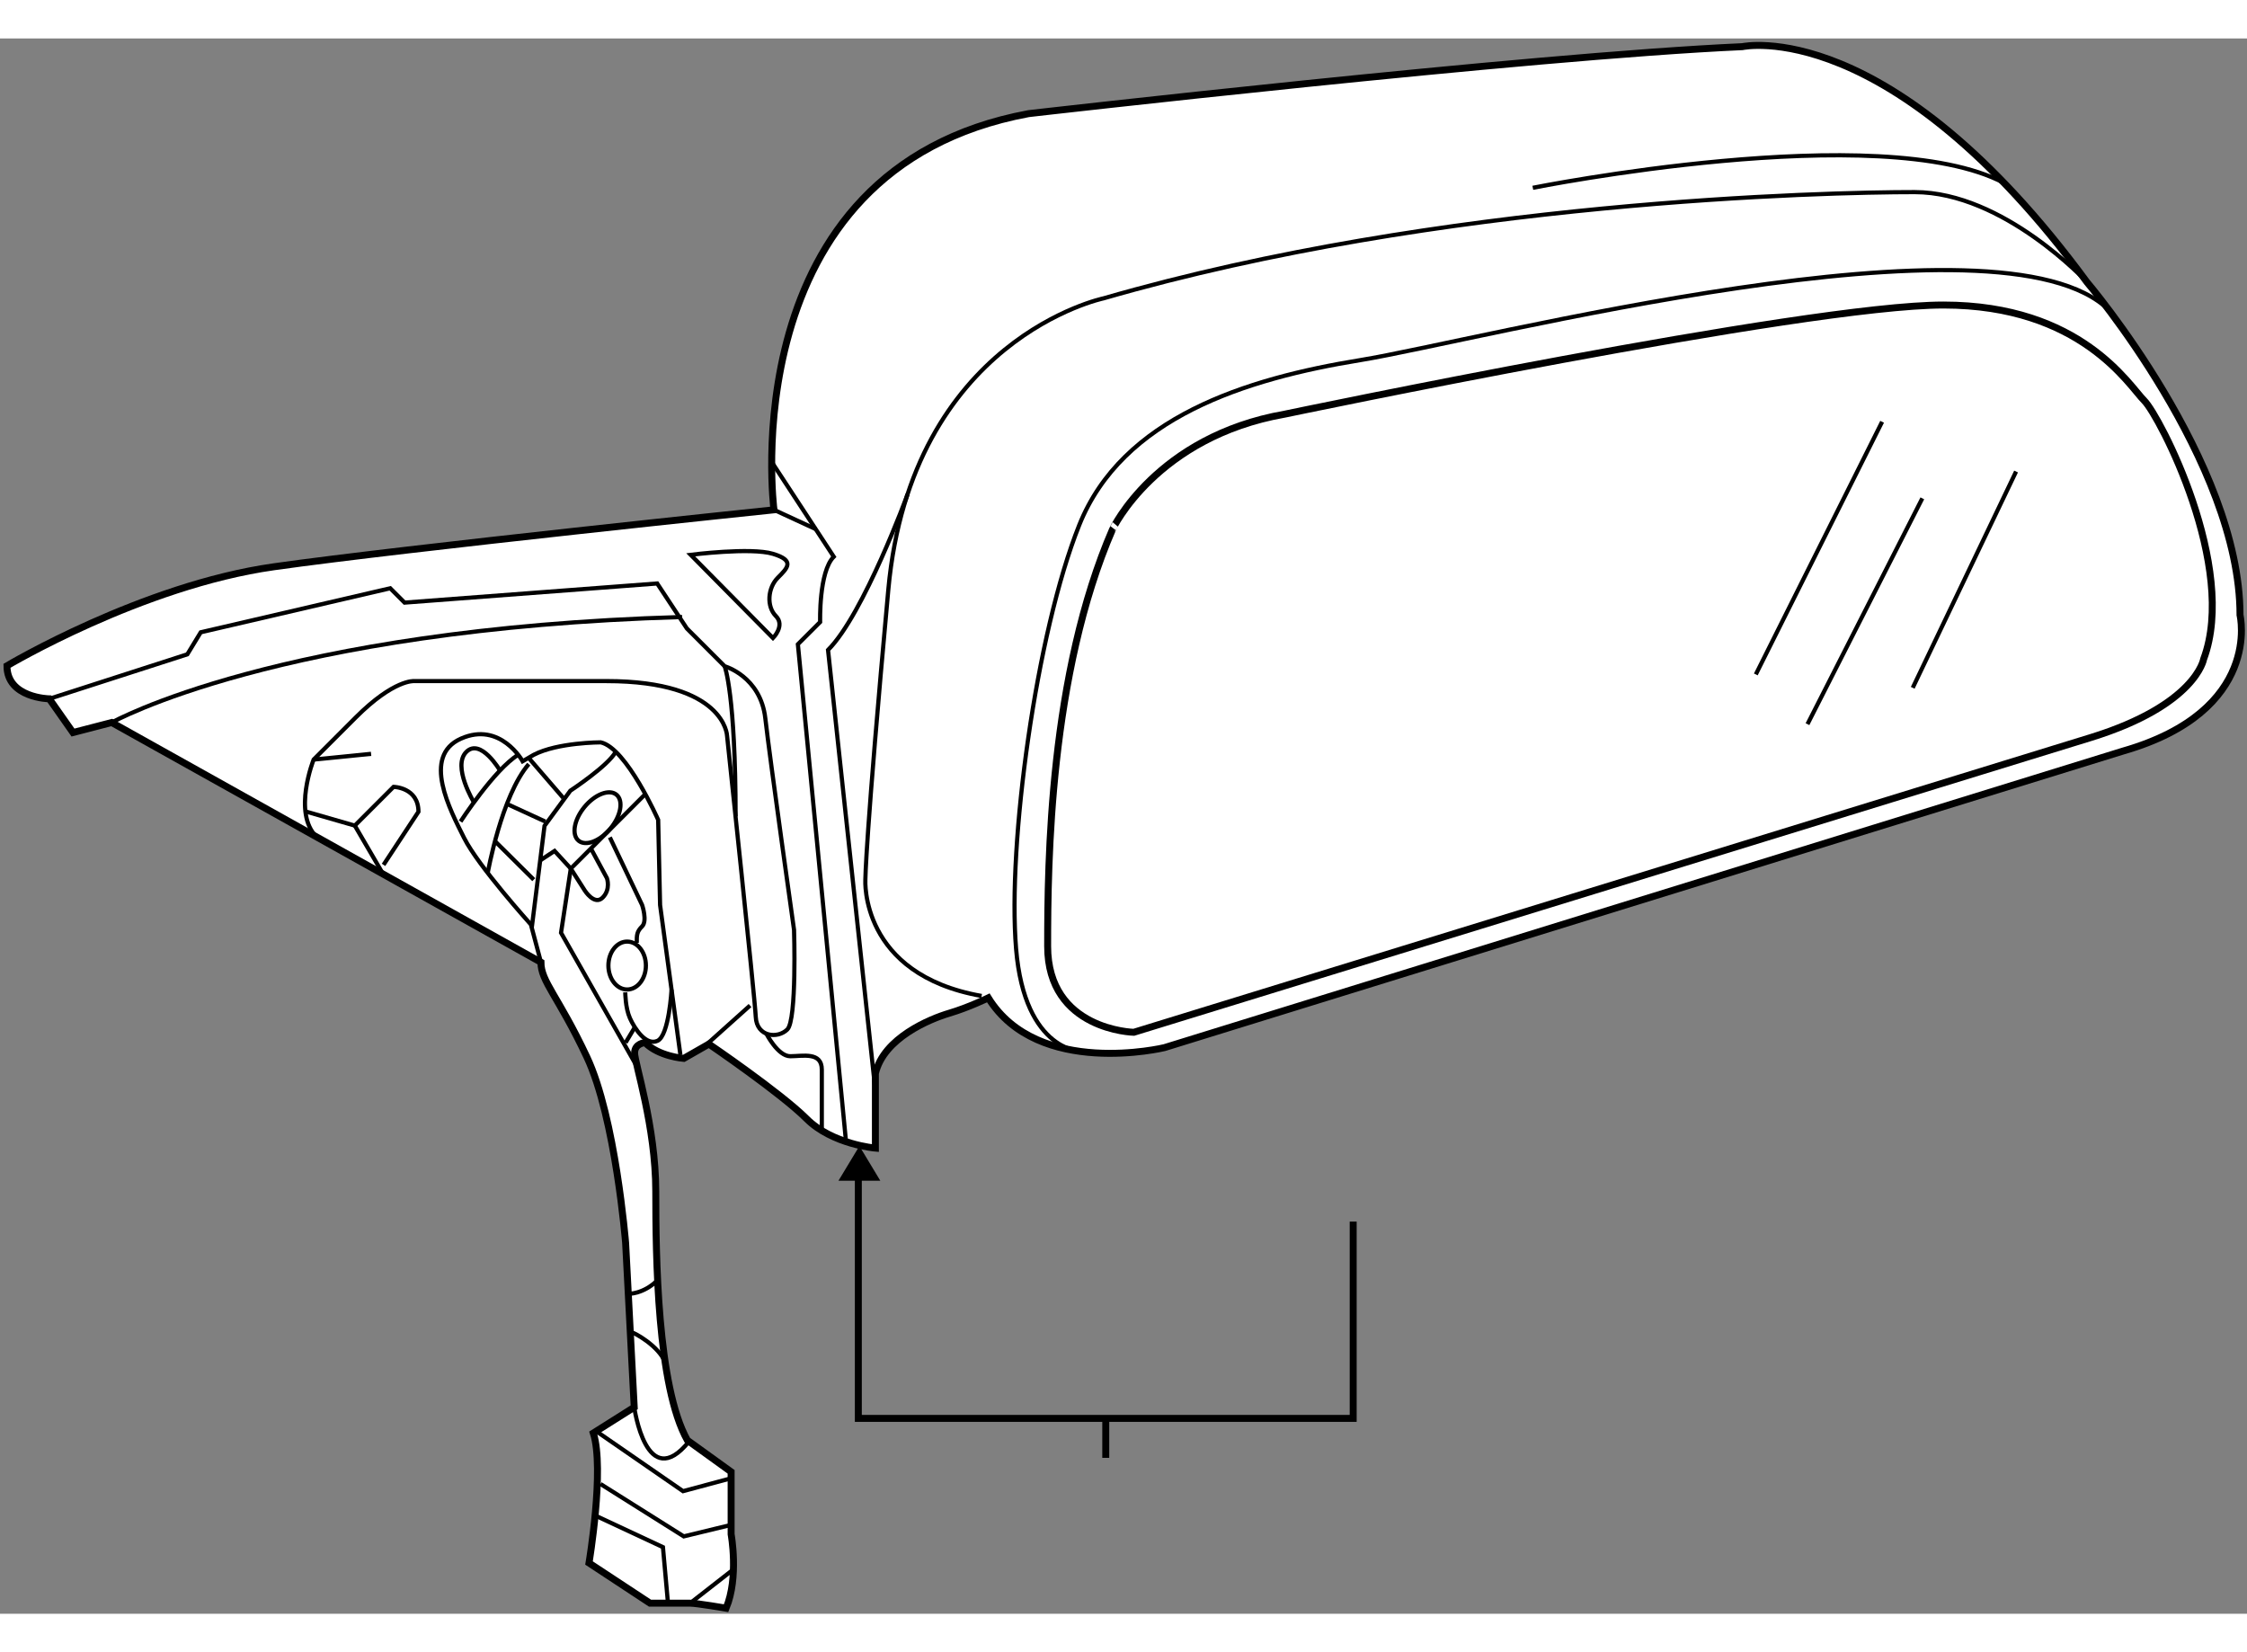 <?xml version="1.0" encoding="utf-8"?>
<!-- Generator: Adobe Illustrator 15.1.0, SVG Export Plug-In . SVG Version: 6.00 Build 0)  -->
<!DOCTYPE svg PUBLIC "-//W3C//DTD SVG 1.1//EN" "http://www.w3.org/Graphics/SVG/1.1/DTD/svg11.dtd">
<svg version="1.1" xmlns="http://www.w3.org/2000/svg" xmlns:xlink="http://www.w3.org/1999/xlink" x="0px" y="0px" width="244.8px"
	 height="180px" viewBox="47.707 29.249 161.431 113.174" enable-background="new 0 0 244.8 180" xml:space="preserve">
	
<rect x="47.707" y="29.249" width="161.431" height="113.174" fill="#808080" stroke="none"/>
	
<g><path fill="#FFFFFF" stroke="#000000" stroke-width="0.5" d="M103.311,63.113c0,0-3.163-24.474,18.288-28.462
			c0,0,35.886-4.125,51.287-4.813c0,0,10.587-2.338,24.75,16.913c0,0,11.001,12.924,11.001,23.925c0,0,1.651,6.875-8.387,9.763
			l-68.888,21.312c0,0-9.075,2.198-12.651-3.575c0,0-1.41,0.688-2.802,1.101c-1.393,0.412-4.718,1.778-5.311,4.331v5.362
			c0,0-3.094-0.258-4.95-2.114c-1.856-1.855-7.012-5.362-7.012-5.362l-1.805,1.031c0,0-1.779-0.129-2.785-1.134
			c0,0-0.748,0.051-0.748,0.747s1.521,5.285,1.521,9.926s0.103,14.025,2.269,17.893l3.145,2.269v4.486c0,0,0.567,3.094-0.361,5.311
			c0,0-2.114-0.361-2.578-0.361s-2.888,0-2.888,0l-4.383-2.887c0,0,1.135-6.755,0.31-9.333l2.939-1.856l-0.619-11.808
			c0,0-0.722-8.972-2.784-13.354s-3.3-5.414-3.3-6.807L55.735,78.393l-2.784,0.722l-1.702-2.423c0,0-3.042-0.052-3.042-2.372
			c0,0,9.694-5.775,19.181-7.116C76.875,65.863,103.311,63.113,103.311,63.113z"></path><path fill="none" stroke="#000000" stroke-width="0.3" d="M157.829,39.979c0,0,25.023-5.022,33.858-0.346"></path><path fill="none" stroke="#000000" stroke-width="0.3" d="M197.635,46.75c0,0-5.981-6.462-12.375-6.462
			s-34.031,0.619-58.266,7.631c0,0-13.818,2.888-15.468,20.935c-1.65,18.047-1.65,20.831-1.65,20.831s-0.412,6.807,8.354,8.354"></path><path fill="none" stroke="#000000" stroke-width="0.3" d="M125.519,102.047c0,0-4.196,0.116-4.815-7.412
			c-0.619-7.528,1.444-22.688,4.538-30.422s11.963-10.519,20.213-11.859c8.25-1.341,46.09-11.26,53.779-3.571"></path><path fill="none" stroke="#000000" stroke-width="0.3" d="M112.912,61.993c0,0-3.139,8.613-5.717,11.191l3.403,31.659"></path><path fill="none" stroke="#000000" stroke-width="0.3" d="M108.486,108.497l-3.457-35.725l1.599-1.598
			c0,0-0.104-3.609,0.979-4.692l-4.458-6.807"></path><line fill="none" stroke="#000000" stroke-width="0.3" x1="103.311" y1="63.113" x2="106.307" y2="64.496"></line><path fill="none" stroke="#000000" stroke-width="0.3" d="M55.735,78.393c0,0,11.977-6.741,40.976-7.58"></path><path fill="none" stroke="#000000" stroke-width="0.3" d="M51.249,76.691l9.917-3.197l0.963-1.582l13.612-3.163l1.031,1.031
			l18.15-1.375l2.131,3.231l2.716,2.716c0,0,2.579,0.721,2.922,3.747c0.343,3.025,2.063,15.194,2.063,15.194
			s0.207,6.465-0.481,7.151c-0.687,0.687-2.199,0.549-2.269-0.895s-2.063-20.212-2.063-20.212s-0.137-3.919-8.663-3.919
			s-13.819,0-13.819,0s-1.444-0.138-4.194,2.612l-3.024,3.025c0,0-1.53,3.82,0.201,5.551"></path><line fill="none" stroke="#000000" stroke-width="0.3" x1="74.367" y1="80.644" x2="70.242" y2="81.056"></line><path fill="none" stroke="#000000" stroke-width="0.3" d="M69.655,84.781l3.542,1.019l2.785-2.784c0,0,1.788,0.035,1.788,1.788
			l-2.51,3.816"></path><line fill="none" stroke="#000000" stroke-width="0.3" x1="75.229" y1="89.28" x2="73.198" y2="85.8"></line><line fill="none" stroke="#000000" stroke-width="0.3" x1="101.592" y1="98.726" x2="98.28" y2="101.695"></line><path fill="none" stroke="#000000" stroke-width="0.3" d="M99.77,74.354c0,0,0.784,2.005,0.784,10.782"></path><path fill="none" stroke="#000000" stroke-width="0.3" d="M102.755,100.73c0,0,0.831,1.639,1.724,1.639s2.269-0.342,2.269,0.963
			c0,1.306,0,4.377,0,4.377"></path><path fill="none" stroke="#000000" stroke-width="0.3" d="M96.59,102.283l-1.461-10.776l-0.137-6.119c0,0-2.269-5.156-4.125-5.569
			c0,0-3.094-0.001-4.813,0.894l-0.799,0.464c0,0-1.598-2.888-4.434-1.624c-2.836,1.263-0.773,5.13,0.232,7.141
			c1.005,2.011,4.795,6.213,4.795,6.213l0.722,2.707"></path><path fill="none" stroke="#000000" stroke-width="0.3" d="M80.794,85.508c0,0,2.427-3.738,4.14-4.795"></path><path fill="none" stroke="#000000" stroke-width="0.3" d="M82.746,89.203c0,0,0.988-5.551,2.947-7.82"></path><path fill="none" stroke="#000000" stroke-width="0.3" d="M83.629,81.841c0,0-1.391-2.366-2.422-1.334s0.55,3.621,0.55,3.621"></path><line fill="none" stroke="#000000" stroke-width="0.3" x1="85.682" y1="80.929" x2="88.168" y2="83.807"></line><line fill="none" stroke="#000000" stroke-width="0.3" x1="84.126" y1="84.243" x2="86.879" y2="85.508"></line><line fill="none" stroke="#000000" stroke-width="0.3" x1="83.267" y1="86.92" x2="86.054" y2="89.685"></line><path fill="none" stroke="#000000" stroke-width="0.3" d="M85.91,93.14l0.917-7.322l1.856-2.526c0,0,2.707-1.777,3.261-2.797"></path><polyline fill="none" stroke="#000000" stroke-width="0.3" points="94.068,83.537 88.714,88.89 88.013,93.5 93.498,103.165 		"></polyline><path fill="none" stroke="#000000" stroke-width="0.3" d="M90.158,87.446l1.155,2.135c0,0,0.284,0.799-0.309,1.392
			c-0.593,0.593-1.289-0.516-1.289-0.516l-1-1.568l-1.165-1.268l-1.033,0.677"></path><ellipse transform="matrix(-0.772 -0.636 0.636 -0.772 106.362 208.687)" fill="none" stroke="#000000" stroke-width="0.3" cx="90.616" cy="85.264" rx="1.212" ry="2.14"></ellipse><path fill="none" stroke="#000000" stroke-width="0.3" d="M91.52,86.643l2.32,4.864c0,0,0.387,1.143,0,1.529
			s-0.387,0.619-0.387,1.186"></path><ellipse fill="none" stroke="#000000" stroke-width="0.3" cx="92.763" cy="95.853" rx="1.347" ry="1.721"></ellipse><path fill="none" stroke="#000000" stroke-width="0.3" d="M92.628,97.78c0,0,0,1.108,0.335,1.855
			c0.335,0.748,1.16,2.012,1.985,1.625c0.825-0.387,1.005-3.671,1.005-3.671"></path><line fill="none" stroke="#000000" stroke-width="0.3" x1="92.654" y1="101.39" x2="93.315" y2="100.285"></line><path fill="none" stroke="#000000" stroke-width="0.3" d="M92.846,119.439c0,0,1.091,0.029,2.106-0.986"></path><path fill="none" stroke="#000000" stroke-width="0.3" d="M92.989,122.174c0.232,0,2.056,1.007,2.511,2.202"></path><path fill="none" stroke="#000000" stroke-width="0.3" d="M93.272,127.583c0,0,0.864,6.262,3.938,2.461"></path><polyline fill="none" stroke="#000000" stroke-width="0.3" points="90.542,129.309 96.779,133.616 100.233,132.688 		"></polyline><polyline fill="none" stroke="#000000" stroke-width="0.3" points="90.849,133.101 96.831,136.864 100.233,136.039 		"></polyline><polyline fill="none" stroke="#000000" stroke-width="0.3" points="90.461,135.361 95.335,137.638 95.696,141.659 97.294,141.659 
			100.398,139.236 		"></polyline><path fill="none" stroke="#000000" stroke-width="0.3" d="M97.329,66.345c0,0,4.332-0.551,5.913-0.069
			c1.581,0.481,1.065,0.997,0.343,1.719c-0.722,0.722-0.824,2.063-0.137,2.75c0.687,0.688-0.207,1.582-0.207,1.582L97.329,66.345z"></path></g><g><polygon points="110.951,111.312 109.449,108.819 107.945,111.312 		"></polygon><line fill="none" stroke="#000000" stroke-width="0.5" x1="127.148" y1="128.388" x2="127.148" y2="131.222"></line><polyline fill="none" stroke="#000000" stroke-width="0.5" points="109.372,110.429 109.372,128.387 144.924,128.387 
			144.924,114.25 		"></polyline></g>



	
<g><path fill="#FFFFFF" stroke="#000000" stroke-width="0.5" d="M140.022,56.237c0,0,37.4-7.837,47.3-7.837
			c9.9,0,13.337,5.776,14.438,6.875s6.737,11.962,4.263,18.563c0,0-0.548,3.3-8.112,5.637c-7.563,2.337-68.75,21.174-68.75,21.174
			s-6.188-0.134-6.188-6.186c0-6.051,0.137-19.527,4.675-29.977C127.647,64.487,130.774,57.853,140.022,56.237z"></path><line fill="none" stroke="#000000" stroke-width="0.3" x1="182.924" y1="56.788" x2="173.849" y2="74.938"></line><line fill="none" stroke="#000000" stroke-width="0.3" x1="185.812" y1="62.288" x2="177.562" y2="78.512"></line><line fill="none" stroke="#000000" stroke-width="0.3" x1="192.548" y1="60.362" x2="185.123" y2="75.9"></line></g>


</svg>